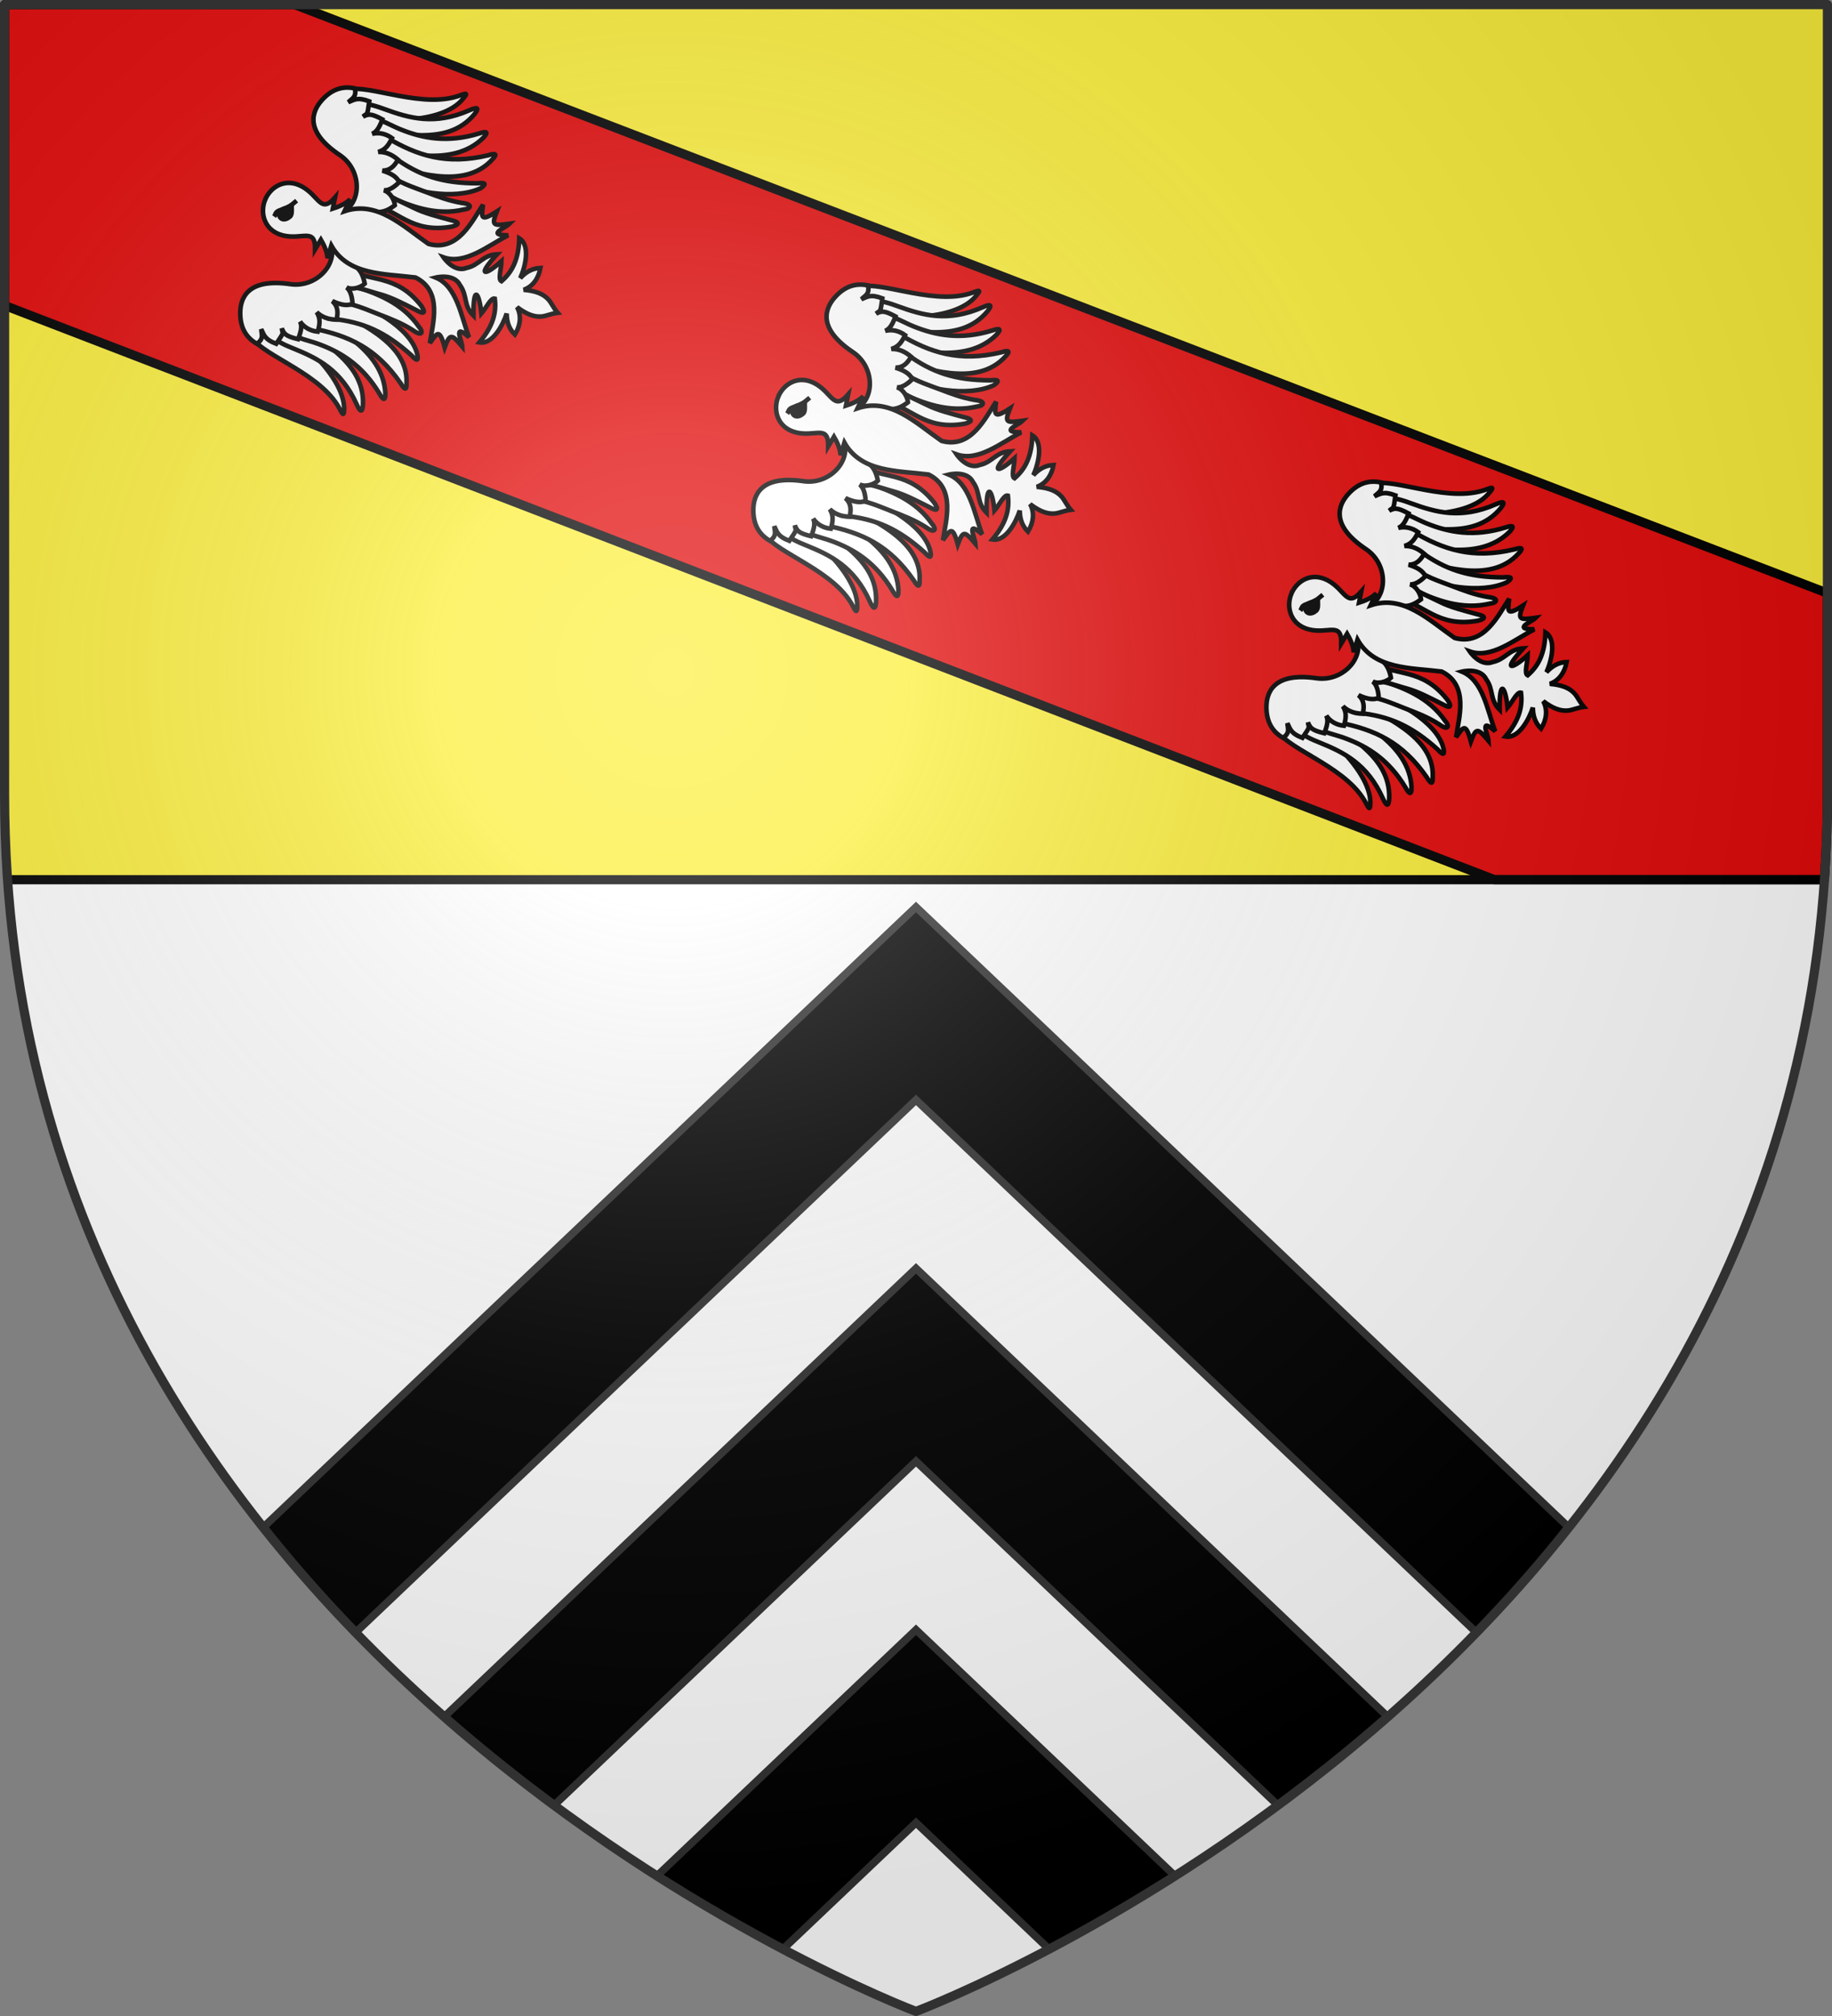 <?xml version="1.0" encoding="UTF-8" standalone="no"?>
<svg
   xmlns:dc="http://purl.org/dc/elements/1.1/"
   xmlns:cc="http://creativecommons.org/ns#"
   xmlns:rdf="http://www.w3.org/1999/02/22-rdf-syntax-ns#"
   xmlns:svg="http://www.w3.org/2000/svg"
   xmlns="http://www.w3.org/2000/svg"
   xmlns:xlink="http://www.w3.org/1999/xlink"
   xmlns:sodipodi="http://sodipodi.sourceforge.net/DTD/sodipodi-0.dtd"
   xmlns:inkscape="http://www.inkscape.org/namespaces/inkscape"
   width="600"
   height="660"
   viewBox="0 0 600 660"
   id="svg2"
   sodipodi:version="0.32"
   inkscape:version="0.92.2 (5c3e80d, 2017-08-06)"
   sodipodi:docname="Blason_ville_fr_Metzeresche-A_57.svg"
   inkscape:output_extension="org.inkscape.output.svg.inkscape"
   version="1.0">
  <rect x="0" y="0" width="600" height="660" fill="#808080" stroke="none"/>
  <sodipodi:namedview
     inkscape:window-height="706"
     inkscape:window-width="1366"
     inkscape:pageshadow="2"
     inkscape:pageopacity="0.0"
     guidetolerance="10.0"
     gridtolerance="10.0"
     objecttolerance="10.0"
     borderopacity="1.0"
     bordercolor="#666666"
     pagecolor="#ffffff"
     id="base"
     showgrid="false"
     inkscape:zoom="0.77272728"
     inkscape:cx="300"
     inkscape:cy="329.99999"
     inkscape:window-x="-8"
     inkscape:window-y="-8"
     inkscape:current-layer="layer4"
     inkscape:object-nodes="true"
     inkscape:window-maximized="1" />
  <defs
     id="defs4">
    <radialGradient
       id="Gradient1"
       gradientUnits="userSpaceOnUse"
       cx="-80"
       cy="-80"
       r="405">
      <stop
         style="stop-color:#fff;stop-opacity:0.31"
         offset="0"
         id="stop7" />
      <stop
         style="stop-color:#fff;stop-opacity:0.25"
         offset="0.19"
         id="stop9" />
      <stop
         style="stop-color:#6b6b6b;stop-opacity:0.125"
         offset="0.6"
         id="stop11" />
      <stop
         style="stop-color:#000;stop-opacity:0.125"
         offset="1"
         id="stop13" />
    </radialGradient>
    <clipPath
       id="shield_cut">
      <path
         id="shield"
         d="M -298.5,-298.5 L 298.5,-298.5 L 298.5,-40 C 298.5,246.31 0,358.5 0,358.5 C 0,358.5 -298.5,246.31 -298.5,-40 L -298.5,-298.5 z" />
    </clipPath>
  </defs>
  <g
     id="layer4"
     inkscape:label="Fond écu"
     inkscape:groupmode="layer"
     transform="translate(300,300)">
    <use
       xlink:href="#shield"
       id="use18"
       style="fill:#ffffff"
       x="0"
       y="0"
       width="600"
       height="660" />
    <path
       style="opacity:1;fill:#fcef3c;fill-opacity:1;fill-rule:nonzero;stroke:none;stroke-width:172.475;stroke-linecap:butt;stroke-linejoin:round;stroke-miterlimit:4;stroke-dasharray:none;stroke-opacity:1"
       d="M -298.5,-298.5 V -40 c 0,9.527 0.339,18.856 0.979,28 H 297.522 c 0.639,-9.144 0.979,-18.473 0.979,-28 v -258.5 z"
       id="rect3182"
       inkscape:connector-curvature="0" />
    <g
       id="layer4-5"
       transform="translate(-1000,-300.103)" />
    <g
       id="g2807"
       inkscape:label="Meubles"
       transform="translate(-1640.784,-995.409)" />
    <g
       id="g4626"
       inkscape:label="Meubles"
       transform="translate(-425.85,-275.59)" />
    <g
       transform="translate(-2279.492,-987.409)"
       inkscape:label="Meubles"
       id="g5148" />
    <g
       transform="translate(-1064.558,-267.59)"
       inkscape:label="Meubles"
       id="g5155" />
    <path
       style="fill:#e20909;fill-opacity:1;stroke:#000000;stroke-width:3;stroke-linejoin:round;stroke-miterlimit:4;stroke-dasharray:none;stroke-opacity:1"
       d="M 1.5 1.5 L 1.5 100 L 489.5 288 L 597.521 288 C 598.16 278.856 598.5 269.527 598.5 260 L 598.5 194.188 L 96.469 1.5 L 1.5 1.5 z "
       transform="translate(-300,-300)"
       id="rect2574" />
    <use
       style="display:inline"
       x="0"
       y="0"
       xlink:href="#g3635"
       id="use3656"
       transform="translate(168.044,64.506)"
       width="600"
       height="660" />
    <g
       style="display:inline"
       id="g3635"
       transform="rotate(-69,29.924,583.7)">
      <path
         sodipodi:nodetypes="cccccc"
         id="path14673"
         d="m 664.056,75.013 c -5.374,3.197 -3.312,24.002 -11.668,34.832 -1.159,1.572 -3.57,3.575 -0.332,2.377 10.676,-3.914 19.365,-27.494 18.175,-39.027 -0.925,5.13e-4 -2.622,-0.063 -3.555,0.002 -1.546,0.606 -1.073,1.211 -2.62,1.817 z"
         style="fill:#ffffff;fill-opacity:1;fill-rule:evenodd;stroke:#000000;stroke-width:1.5;stroke-linecap:butt;stroke-linejoin:miter;stroke-miterlimit:4;stroke-dasharray:none;stroke-opacity:1"
         inkscape:transform-center-x="81.419103"
         inkscape:transform-center-y="-10.853584"
         inkscape:connector-curvature="0" />
      <path
         sodipodi:nodetypes="cscccccc"
         id="path14675"
         d="m 666.054,81.084 c -1.292,2.238 -1.385,5.804 -1.434,8.423 -0.159,8.446 -0.81,17.113 -9.694,26.039 -2.065,2.09 -1.72,2.656 0.667,1.923 14.249,-4.794 14.052,-22.726 18.603,-32.756 -0.343,-2.142 -0.145,-4.222 -1.532,-5.576 -0.92,0.101 -1.838,0.096 -2.759,0.262 -1.471,0.771 -2.379,0.914 -3.851,1.685 z"
         style="fill:#ffffff;fill-opacity:1;fill-rule:evenodd;stroke:#000000;stroke-width:1.5;stroke-linecap:butt;stroke-linejoin:miter;stroke-miterlimit:4;stroke-dasharray:none;stroke-opacity:1"
         inkscape:transform-center-x="32.50414"
         inkscape:transform-center-y="-7.1189567"
         inkscape:connector-curvature="0" />
      <path
         sodipodi:nodetypes="cscccccc"
         id="path14671"
         d="m 668.774,86.33 c -0.555,3.895 0.092,6.955 0.157,10.159 0.166,8.172 -1.393,16.244 -7.971,24.65 -1.823,2.192 -1.442,2.711 0.805,1.803 12.98,-5.773 14.247,-23.965 15.96,-34.036 -0.509,-2.042 -1.411,-3.99 -2.865,-5.184 -0.881,0.174 -1.769,0.245 -2.646,0.482 -1.358,0.867 -2.082,1.259 -3.44,2.126 z"
         style="fill:#ffffff;fill-opacity:1;fill-rule:evenodd;stroke:#000000;stroke-width:1.5;stroke-linecap:butt;stroke-linejoin:miter;stroke-miterlimit:4;stroke-dasharray:none;stroke-opacity:1"
         inkscape:transform-center-x="-8.1813582"
         inkscape:transform-center-y="-7.6424899"
         inkscape:connector-curvature="0" />
      <path
         sodipodi:nodetypes="ccccccc"
         id="path14677"
         d="m 673.046,93.299 c 1.93,11.508 1.521,21.525 -6.496,33.191 -1.719,2.179 -1.335,2.674 0.829,1.735 12.809,-4.196 12.843,-23.28 14.255,-33.124 -0.547,-1.974 -0.681,-3.848 -2.126,-4.973 -0.853,0.192 -1.715,0.284 -2.562,0.536 -1.3,0.878 -2.6,1.757 -3.9,2.635 z"
         style="fill:#ffffff;fill-opacity:1;fill-rule:evenodd;stroke:#000000;stroke-width:1.5;stroke-linecap:butt;stroke-linejoin:miter;stroke-miterlimit:4;stroke-dasharray:none;stroke-opacity:1"
         inkscape:transform-center-x="16.400283"
         inkscape:transform-center-y="-1.6707981"
         inkscape:connector-curvature="0" />
      <path
         sodipodi:nodetypes="ccccccc"
         id="path14679"
         d="m 678.23,97.91 c 2.639,9.768 2.309,17.766 -1.851,28.593 -1.284,2.46 -0.815,2.876 1.137,1.551 7.28,-5.077 9.336,-20.825 8.369,-30.305 -0.698,-2.659 -1.639,-3.097 -4.118,-4.158 -0.802,0.347 -1.633,0.597 -2.418,1.003 -0.965,1.4 -1.567,1.147 -1.118,3.316 z"
         style="fill:#ffffff;fill-opacity:1;fill-rule:evenodd;stroke:#000000;stroke-width:1.5;stroke-linecap:butt;stroke-linejoin:miter;stroke-miterlimit:4;stroke-dasharray:none;stroke-opacity:1"
         inkscape:connector-curvature="0" />
      <path
         sodipodi:nodetypes="csccccc"
         id="path14681"
         d="m 683.941,97.783 c 1.512,4.525 1.16,9.195 1.147,14.246 -0.01,3.746 0.005,7.699 -0.861,11.96 -1.022,3.926 0.893,3.256 1.72,1.484 5.293,-7.724 5.53,-16.825 4.632,-26.543 -0.058,-1.381 0.83,-3.004 -3.187,-5.549 -3.118,0.82 -4.382,1.6 -3.451,4.402 z"
         style="fill:#ffffff;fill-opacity:1;fill-rule:evenodd;stroke:#000000;stroke-width:1.5;stroke-linecap:butt;stroke-linejoin:miter;stroke-miterlimit:4;stroke-dasharray:none;stroke-opacity:1"
         inkscape:transform-center-x="5.0521631"
         inkscape:transform-center-y="-1.5425572"
         inkscape:connector-curvature="0" />
      <path
         style="fill:#ffffff;fill-opacity:1;fill-rule:evenodd;stroke:#000000;stroke-width:1.5;stroke-linecap:butt;stroke-linejoin:miter;stroke-miterlimit:4;stroke-dasharray:none;stroke-opacity:1"
         d="m 689.222,97.6 c 1.886,3.726 1.678,7.518 2.16,12.354 0.371,3.728 -0.165,8.135 -0.593,12.462 -0.618,4.01 0.739,2.903 1.862,1.301 7.004,-11.663 1.073,-18.364 2.577,-27.897 -0.77,-1.748 -1.391,-4.091 -5.126,-1.253 z"
         id="path12997"
         sodipodi:nodetypes="csccccc"
         inkscape:transform-center-y="11.246663"
         inkscape:transform-center-x="-0.25406483"
         inkscape:connector-curvature="0" />
      <path
         sodipodi:nodetypes="csscccccccccccccccc"
         id="path3971"
         d="m 703.601,85.58 c -4.834,9.147 -17.517,5.076 -19.677,-4.472 -3.156,-13.948 -10.279,-13.649 -14.778,-11.904 -3.858,1.497 -6.663,4.119 -7.379,8.654 2.416,1.596 3.289,0.411 4.959,-0.352 -1.333,1.503 -2.662,2 -2.698,6.288 4.999,1.181 3.637,0.772 5.387,-0.112 -1.436,1.324 -1.941,2.041 -1.403,6.244 3.712,0.066 4.801,-0.633 5.612,-1.447 -1.446,2.081 -1.579,4.485 -1.011,6.586 2.937,-0.242 4.472,-0.844 5.832,-2.594 -0.857,2.024 -0.912,4.272 0.045,6.943 2.434,-0.348 4.304,-1.157 5.182,-3.469 -0.173,3.029 0.168,5.03 1.531,6.487 1.76,-0.773 3.815,-2.022 4.311,-3.751 -0.192,2.315 1.949,4.537 3.278,5.125 1.715,-1.042 3.665,-2.591 4.195,-4.923 3.641,-3.989 2.782,-3.984 9.809,-2.553 -0.586,-3.165 -1.742,-8.111 -3.196,-10.75 z"
         style="fill:#ffffff;fill-opacity:1;fill-rule:evenodd;stroke:#000000;stroke-width:1.5;stroke-linecap:butt;stroke-linejoin:miter;stroke-miterlimit:4;stroke-dasharray:none;stroke-opacity:1"
         inkscape:connector-curvature="0" />
      <path
         inkscape:transform-center-y="-10.853584"
         inkscape:transform-center-x="81.419103"
         style="fill:#ffffff;fill-opacity:1;fill-rule:evenodd;stroke:#000000;stroke-width:1.5;stroke-linecap:butt;stroke-linejoin:miter;stroke-miterlimit:4;stroke-dasharray:none;stroke-opacity:1"
         d="m 749.04,75.013 c 5.374,3.197 3.312,24.002 11.668,34.832 1.159,1.572 3.57,3.575 0.332,2.377 -11.573,-3.465 -19.365,-27.494 -18.175,-39.027 0.925,5.13e-4 2.622,-0.063 3.555,0.002 1.546,0.606 1.073,1.211 2.62,1.817 z"
         id="path14890"
         sodipodi:nodetypes="cccccc"
         inkscape:connector-curvature="0" />
      <path
         inkscape:transform-center-y="-7.1189567"
         inkscape:transform-center-x="32.50414"
         style="fill:#ffffff;fill-opacity:1;fill-rule:evenodd;stroke:#000000;stroke-width:1.5;stroke-linecap:butt;stroke-linejoin:miter;stroke-miterlimit:4;stroke-dasharray:none;stroke-opacity:1"
         d="m 747.042,81.084 c 1.292,2.238 1.385,5.804 1.434,8.423 0.159,8.446 0.81,17.113 9.694,26.039 2.065,2.09 1.72,2.656 -0.667,1.923 -14.249,-4.794 -14.052,-22.726 -18.603,-32.756 0.343,-2.142 0.145,-4.222 1.532,-5.576 0.92,0.101 1.838,0.096 2.759,0.262 1.471,0.771 2.379,0.914 3.851,1.685 z"
         id="path14892"
         sodipodi:nodetypes="cscccccc"
         inkscape:connector-curvature="0" />
      <path
         inkscape:transform-center-y="-7.6424899"
         inkscape:transform-center-x="-8.1813582"
         style="fill:#ffffff;fill-opacity:1;fill-rule:evenodd;stroke:#000000;stroke-width:1.5;stroke-linecap:butt;stroke-linejoin:miter;stroke-miterlimit:4;stroke-dasharray:none;stroke-opacity:1"
         d="m 744.321,86.33 c 0.555,3.895 -0.092,6.955 -0.157,10.159 -0.166,8.172 1.393,16.244 7.971,24.65 1.823,2.192 1.442,2.711 -0.805,1.803 -12.98,-5.773 -14.247,-23.965 -15.96,-34.036 0.509,-2.042 1.411,-3.99 2.865,-5.184 0.881,0.174 1.769,0.245 2.646,0.482 1.358,0.867 2.082,1.259 3.44,2.126 z"
         id="path14894"
         sodipodi:nodetypes="cscccccc"
         inkscape:connector-curvature="0" />
      <path
         inkscape:transform-center-y="-1.6707981"
         inkscape:transform-center-x="16.400283"
         style="fill:#ffffff;fill-opacity:1;fill-rule:evenodd;stroke:#000000;stroke-width:1.5;stroke-linecap:butt;stroke-linejoin:miter;stroke-miterlimit:4;stroke-dasharray:none;stroke-opacity:1"
         d="m 740.049,93.299 c -1.93,11.508 -1.521,21.525 6.496,33.191 1.719,2.179 1.335,2.674 -0.829,1.735 -13.034,-5.094 -12.843,-23.28 -14.255,-33.124 0.547,-1.974 0.681,-3.848 2.126,-4.973 0.853,0.192 1.715,0.284 2.562,0.536 1.3,0.878 2.6,1.757 3.9,2.635 z"
         id="path14896"
         sodipodi:nodetypes="ccccccc"
         inkscape:connector-curvature="0" />
      <path
         style="fill:#ffffff;fill-opacity:1;fill-rule:evenodd;stroke:#000000;stroke-width:1.5;stroke-linecap:butt;stroke-linejoin:miter;stroke-miterlimit:4;stroke-dasharray:none;stroke-opacity:1"
         d="m 734.866,97.91 c -2.639,9.768 -2.309,17.766 1.851,28.593 1.284,2.46 0.815,2.876 -1.137,1.551 -6.831,-6.648 -9.336,-20.825 -8.369,-30.305 0.698,-2.659 1.639,-3.097 4.118,-4.158 0.802,0.347 1.633,0.597 2.418,1.003 0.965,1.4 1.567,1.147 1.118,3.316 z"
         id="path14898"
         sodipodi:nodetypes="ccccccc"
         inkscape:connector-curvature="0" />
      <path
         inkscape:transform-center-y="-1.5425572"
         inkscape:transform-center-x="5.0521631"
         style="fill:#ffffff;fill-opacity:1;fill-rule:evenodd;stroke:#000000;stroke-width:1.5;stroke-linecap:butt;stroke-linejoin:miter;stroke-miterlimit:4;stroke-dasharray:none;stroke-opacity:1"
         d="m 729.154,97.783 c -1.512,4.525 -1.16,9.195 -1.147,14.246 0.01,3.746 -0.005,7.699 0.861,11.96 1.022,3.926 -0.893,3.256 -1.72,1.484 -5.293,-7.724 -5.53,-16.825 -4.632,-26.543 0.058,-1.381 -0.83,-3.004 3.187,-5.549 3.118,0.82 4.382,1.6 3.451,4.402 z"
         id="path14900"
         sodipodi:nodetypes="csccccc"
         inkscape:connector-curvature="0" />
      <path
         inkscape:transform-center-x="-0.25406483"
         inkscape:transform-center-y="11.246663"
         sodipodi:nodetypes="csccccc"
         id="path14902"
         d="m 723.873,97.6 c -1.886,3.726 -1.678,7.518 -2.16,12.354 -0.371,3.728 0.165,8.135 0.593,12.462 0.618,4.01 -0.739,2.903 -1.862,1.301 -7.004,-11.663 -1.073,-18.364 -2.577,-27.897 0.77,-1.748 1.391,-4.091 5.126,-1.253 z"
         style="fill:#ffffff;fill-opacity:1;fill-rule:evenodd;stroke:#000000;stroke-width:1.5;stroke-linecap:butt;stroke-linejoin:miter;stroke-miterlimit:4;stroke-dasharray:none;stroke-opacity:1"
         inkscape:connector-curvature="0" />
      <path
         style="fill:#ffffff;fill-opacity:1;fill-rule:evenodd;stroke:#000000;stroke-width:1.5;stroke-linecap:butt;stroke-linejoin:miter;stroke-miterlimit:4;stroke-dasharray:none;stroke-opacity:1"
         d="m 709.495,85.58 c 4.834,9.147 17.517,5.076 19.677,-4.472 3.156,-13.948 10.279,-13.649 14.778,-11.904 3.858,1.497 6.663,4.119 7.379,8.654 -2.416,1.596 -3.289,0.411 -4.959,-0.352 1.333,1.503 2.662,2 2.698,6.288 -4.999,1.181 -3.637,0.772 -5.387,-0.112 1.436,1.324 1.941,2.041 1.403,6.244 -3.712,0.066 -4.801,-0.633 -5.612,-1.447 1.446,2.081 1.579,4.485 1.011,6.586 -2.937,-0.242 -4.472,-0.844 -5.832,-2.594 0.857,2.024 0.912,4.272 -0.045,6.943 -2.434,-0.348 -4.304,-1.157 -5.182,-3.469 0.173,3.029 -0.168,5.03 -1.531,6.487 -1.76,-0.773 -3.815,-2.022 -4.311,-3.751 0.192,2.315 -1.949,4.537 -3.278,5.125 -1.715,-1.042 -3.665,-2.591 -4.195,-4.923 -3.641,-3.989 -2.782,-3.984 -9.809,-2.553 0.586,-3.165 1.742,-8.111 3.196,-10.75 z"
         id="path14904"
         sodipodi:nodetypes="csscccccccccccccccc"
         inkscape:connector-curvature="0" />
      <path
         sodipodi:nodetypes="csccccccccccccccccccscsccccccccccccccccccsc"
         d="m 706.548,63.499 c 4.589,-0.002 9.349,3.415 8.602,9.579 -0.785,6.482 -6.344,9.013 0.493,11.531 l -3.642,0.637 c 0.977,1.221 2.825,3.309 4.898,4.191 l -4.33,-0.328 c 7.159,8.665 2.378,19.376 -0.121,29.494 0.944,10.043 12.106,10.653 18.361,12.093 -3.68,1.021 -5.973,0.988 -0.434,5.023 -4.934,-0.029 -4.929,0.483 -2.261,5.317 -1.784,-0.792 -6.267,-5.894 -3.69,0.932 -5.68,-5.021 -14.134,-9.707 -14.333,-17.167 0,0 -3.556,5.069 -0.507,8.33 2.346,3.578 5.826,3.343 7.738,7.683 -9.597,-3.838 -7.873,-0.98 -1.586,2.154 -2.347,0.861 -6.01,0.999 -6.152,2.348 4.184,2.244 8.738,2.684 15.219,0.41 -0.781,4.285 -7.98,5.199 -12.05,4.98 2.316,0.905 4.391,2.391 5.473,4.98 -3.339,0.634 -6.588,-0.137 -8.641,-2.565 1.104,3.838 1.028,6.481 -0.041,8.65 -0.647,1.311 -2.041,2.624 -2.996,4.437 -0.955,-1.813 -2.349,-3.125 -2.996,-4.437 -1.069,-2.169 -1.145,-4.811 -0.041,-8.65 -2.053,2.429 -5.302,3.199 -8.641,2.565 1.081,-2.589 3.156,-4.075 5.473,-4.98 -4.07,0.22 -11.269,-0.695 -12.05,-4.98 6.481,2.274 11.035,1.835 15.219,-0.41 -0.142,-1.349 -3.805,-1.487 -6.152,-2.348 6.287,-3.134 8.011,-5.992 -1.586,-2.154 1.913,-4.34 5.392,-4.105 7.738,-7.683 3.049,-3.261 -0.507,-8.33 -0.507,-8.33 -0.199,7.46 -8.653,12.146 -14.333,17.167 2.578,-6.826 -1.906,-1.724 -3.69,-0.932 2.668,-4.833 2.673,-5.346 -2.261,-5.317 5.538,-4.036 3.246,-4.002 -0.434,-5.023 6.255,-1.44 17.417,-2.05 18.361,-12.093 -2.499,-10.118 -7.28,-20.828 -0.121,-29.494 l -4.33,0.328 c 2.073,-0.883 3.921,-2.97 4.898,-4.191 l -3.642,-0.637 c 6.837,-2.518 1.278,-5.049 0.493,-11.531 -0.746,-6.164 4.014,-9.581 8.602,-9.579 z"
         style="fill:#ffffff;fill-opacity:1;fill-rule:evenodd;stroke:#000000;stroke-width:1.5;stroke-linecap:butt;stroke-linejoin:miter;stroke-miterlimit:4;stroke-dasharray:none;stroke-opacity:1"
         id="path13584"
         inkscape:connector-curvature="0" />
      <path
         style="fill:#ffffff;fill-opacity:1;fill-rule:evenodd;stroke:#000000;stroke-width:1.5;stroke-linecap:butt;stroke-linejoin:miter;stroke-miterlimit:4;stroke-dasharray:none;stroke-opacity:1"
         d="m 702.787,68.262 c 0.964,0.103 1.368,-0.106 2.186,0.653 1.476,1.618 2.477,2.776 3.518,3.373 0.657,0.377 1.162,0.652 1.673,0.954 -0.214,-0.116 -1.213,-0.719 -1.695,-0.944 -0.838,-0.115 -2.741,1.408 -3.93,0.787 -1.916,-1 -2.608,-3.056 0.378,-4.143 -0.035,-0.256 -0.906,-0.658 -2.129,-0.68 z"
         id="path3979"
         sodipodi:nodetypes="ccsccscc"
         inkscape:connector-curvature="0" />
      <path
         style="fill:#000000;fill-opacity:1;fill-rule:evenodd;stroke:#000000;stroke-width:1.5;stroke-linecap:round;stroke-linejoin:round;stroke-miterlimit:4;stroke-dasharray:none;stroke-dashoffset:0;stroke-opacity:1"
         d="m 704.725,72.006 c -0.662,-0.264 -0.955,-0.95 -0.654,-1.53 0.301,-0.581 1.183,-1.013 1.744,-0.574 0.537,0.42 0.947,0.959 0.654,1.53 -0.291,0.568 -1.042,0.827 -1.698,0.591"
         id="path3981"
         sodipodi:nodetypes="csssc"
         inkscape:connector-curvature="0" />
    </g>
    <use
       style="display:inline"
       x="0"
       y="0"
       xlink:href="#g3635"
       id="use3658"
       transform="translate(336.089,129.012)"
       width="600"
       height="660" />
    <path
       style="opacity:1;fill:#fcef3c;fill-opacity:1;fill-rule:nonzero;stroke:#000000;stroke-width:3;stroke-linecap:butt;stroke-linejoin:round;stroke-miterlimit:4;stroke-dasharray:none;stroke-opacity:1.0"
       d="M -297.521,-12 H 297.522"
       id="path2730"
       inkscape:connector-curvature="0" />
    <path
       style="display:inline;fill:#000000;fill-opacity:1;fill-rule:evenodd;stroke:#313131;stroke-opacity:1;stroke-width:2.5;stroke-miterlimit:4;stroke-dasharray:none"
       d="M 300 296.936 L 86.199 500.045 C 95.906 512.283 106.066 523.741 116.459 534.451 L 300 360.092 L 483.541 534.451 C 493.934 523.741 504.094 512.283 513.801 500.045 L 300 296.936 z M 300 415.248 L 145.494 562.041 C 157.548 572.63 169.639 582.273 181.469 591.016 L 300 478.404 L 418.531 591.016 C 430.361 582.273 442.452 572.63 454.506 562.041 L 300 415.248 z M 300 533.561 L 215.176 614.143 C 230.29 623.756 244.301 631.72 256.416 638.115 L 300 596.717 L 343.584 638.115 C 355.699 631.72 369.71 623.756 384.824 614.143 L 300 533.561 z "
       transform="translate(-300,-300)"
       id="path11587" />
  </g>
  <g
     id="layer3"
     inkscape:label="Meubles"
     inkscape:groupmode="layer"
     transform="translate(300,300)" />
  <g
     id="layer2"
     inkscape:label="Reflet final"
     inkscape:groupmode="layer"
     transform="translate(300,300)"
     sodipodi:insensitive="true">
    <use
       xlink:href="#shield"
       id="use22"
       style="fill:url(#Gradient1)"
       x="0"
       y="0"
       width="600"
       height="660" />
  </g>
  <g
     id="layer1"
     inkscape:label="Contour final"
     inkscape:groupmode="layer"
     transform="translate(300,300)"
     sodipodi:insensitive="true">
    <use
       xlink:href="#shield"
       style="fill:none;stroke:#313131;stroke-width:3;stroke-linejoin:round;stroke-opacity:1"
       id="use25"
       x="0"
       y="0"
       width="600"
       height="660" />
  </g>
</svg>
